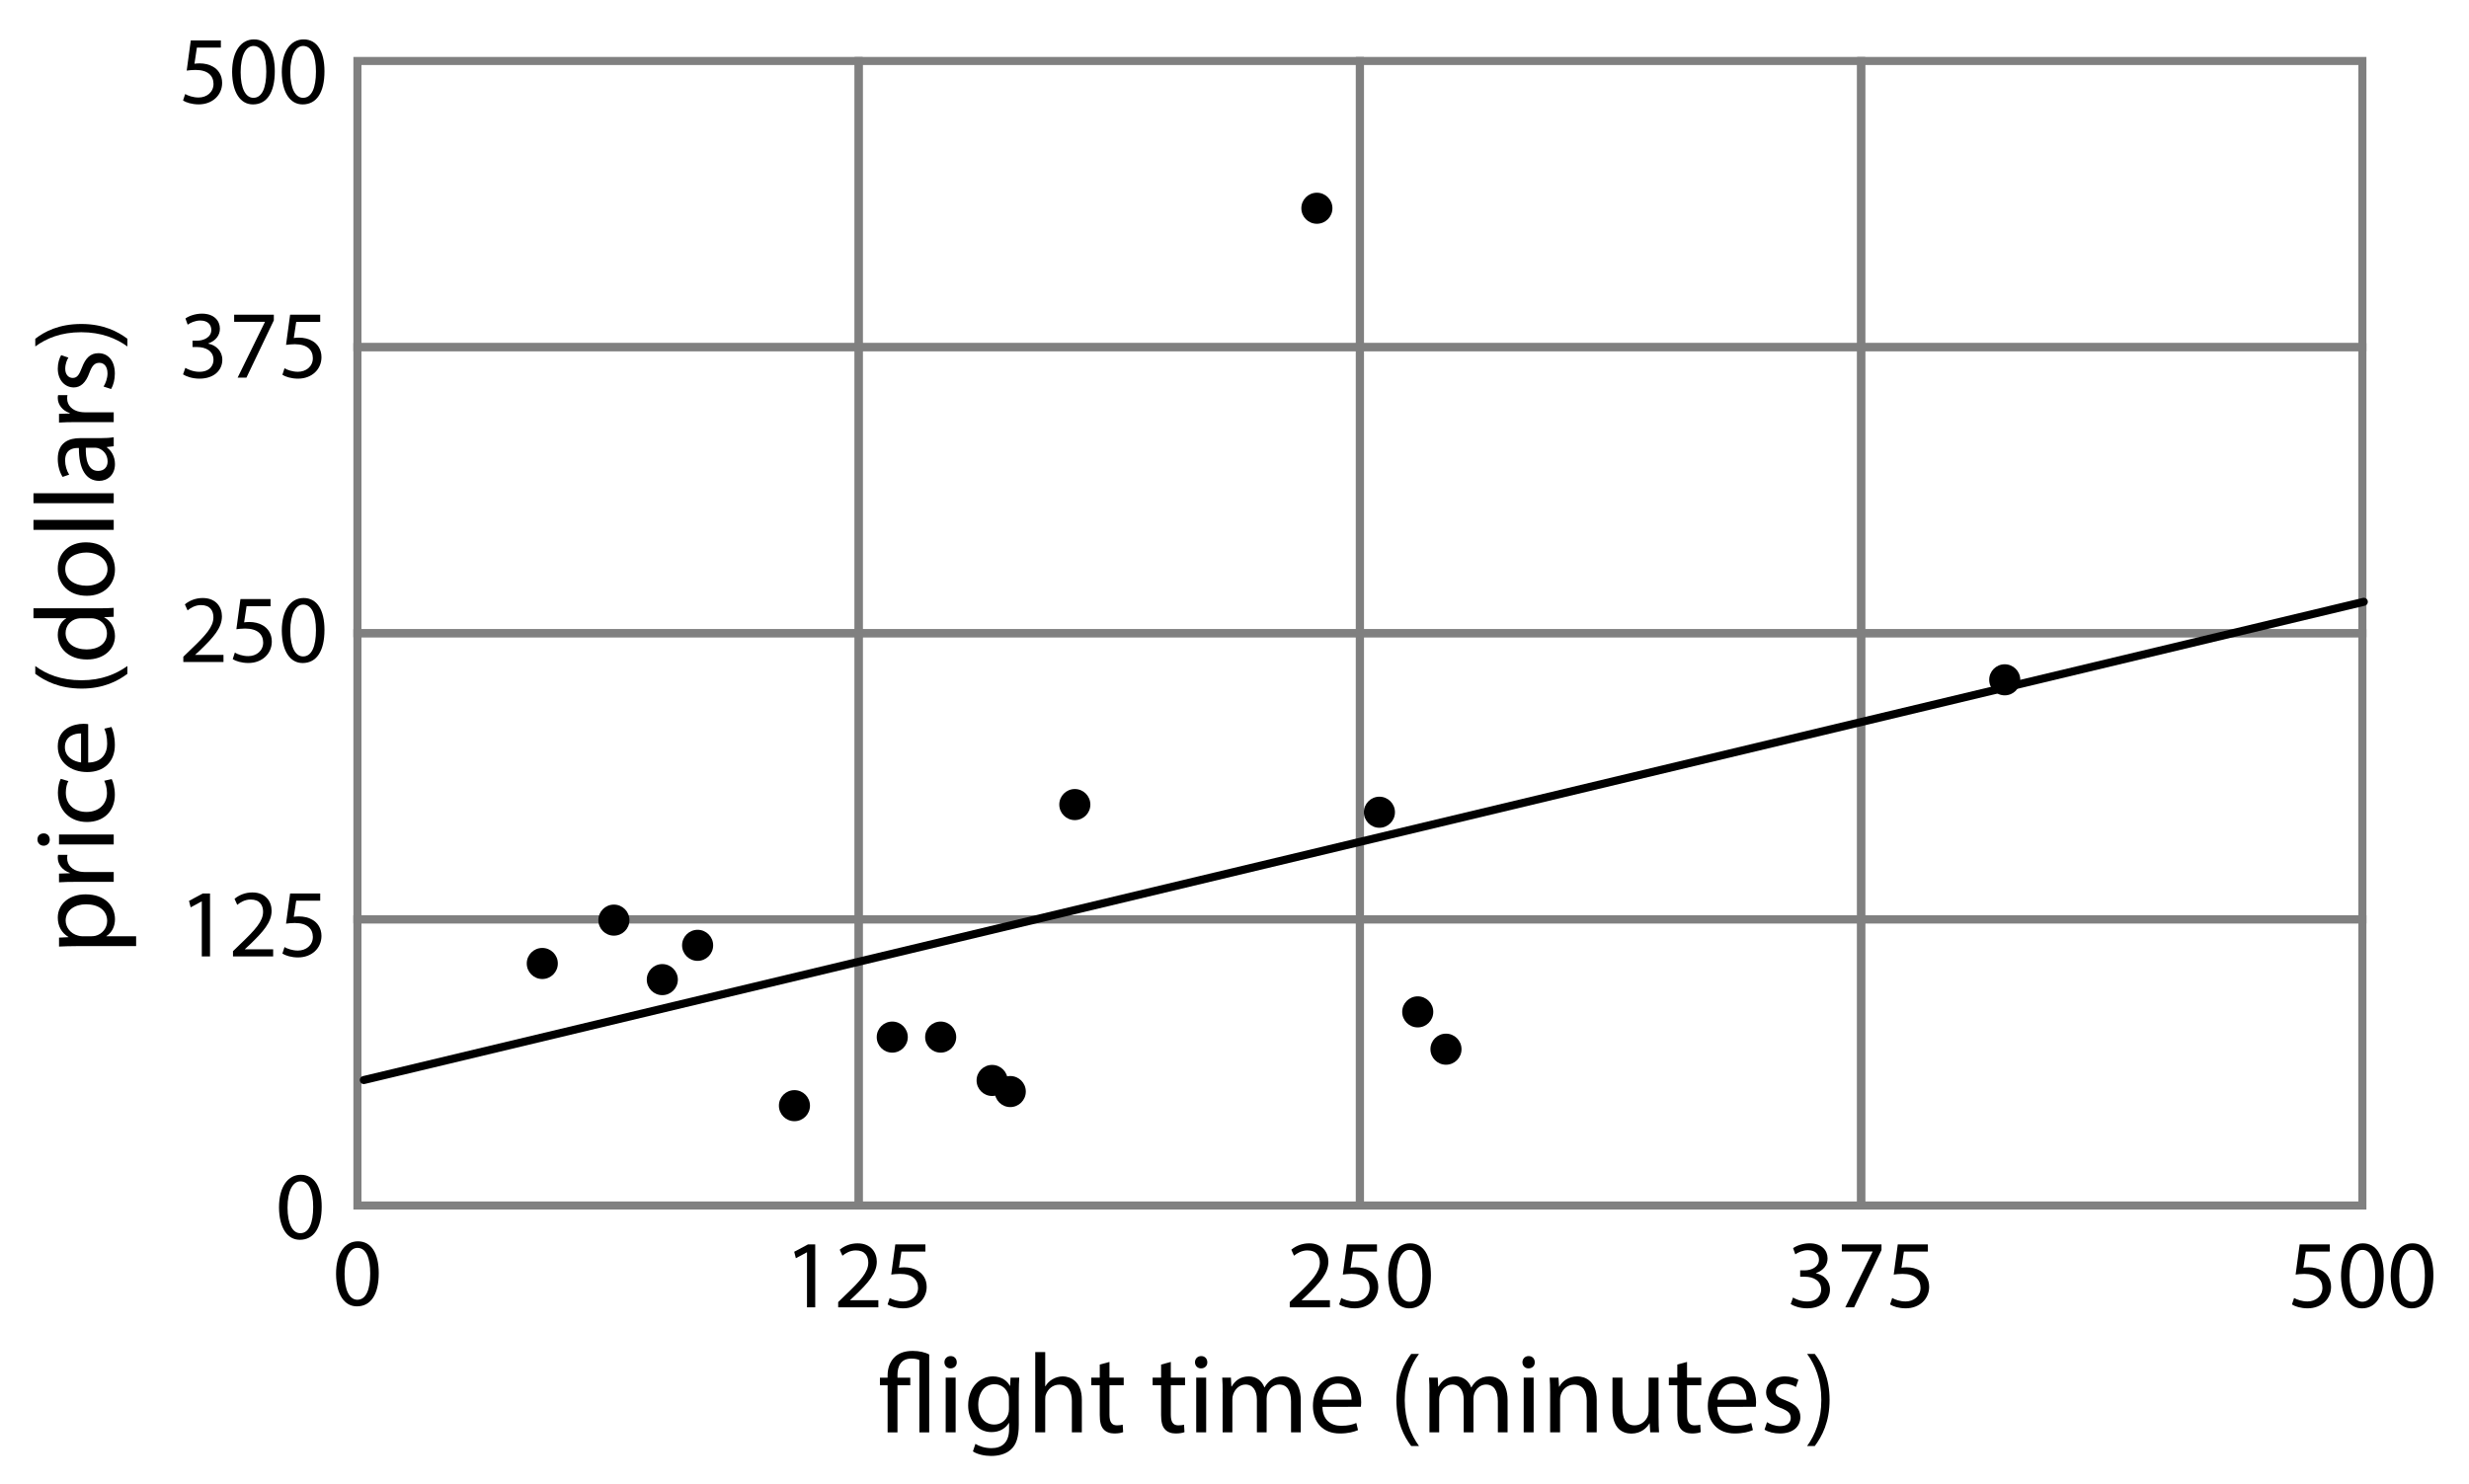 <?xml version="1.0" encoding="utf-8"?>
<!-- Generator: Adobe Illustrator 23.0.3, SVG Export Plug-In . SVG Version: 6.00 Build 0)  -->
<svg version="1.1" xmlns="http://www.w3.org/2000/svg" xmlns:xlink="http://www.w3.org/1999/xlink" x="0px" y="0px"
	 viewBox="0 0 153 92" style="enable-background:new 0 0 153 92;" xml:space="preserve">
<style type="text/css">
	.st0{fill:none;stroke:#808080;stroke-width:0.5;stroke-miterlimit:10;}
	.st1{fill:none;stroke:#000000;stroke-width:0.5;stroke-linecap:round;stroke-linejoin:round;stroke-miterlimit:10;}
</style>
<g id="Artwork">
	<g>
		<rect x="22.149" y="3.78" class="st0" width="31.061" height="17.735"/>
		<rect x="53.21" y="3.78" class="st0" width="31.061" height="17.735"/>
		<rect x="84.271" y="3.78" class="st0" width="31.061" height="17.735"/>
		<rect x="115.332" y="3.78" class="st0" width="31.061" height="17.735"/>
		<rect x="22.149" y="21.515" class="st0" width="31.061" height="17.735"/>
		<rect x="53.21" y="21.515" class="st0" width="31.061" height="17.735"/>
		<rect x="84.271" y="21.515" class="st0" width="31.061" height="17.735"/>
		<rect x="115.332" y="21.515" class="st0" width="31.061" height="17.735"/>
		<rect x="22.149" y="39.25" class="st0" width="31.061" height="17.735"/>
		<rect x="53.21" y="39.25" class="st0" width="31.061" height="17.735"/>
		<rect x="84.271" y="39.25" class="st0" width="31.061" height="17.735"/>
		<rect x="115.332" y="39.25" class="st0" width="31.061" height="17.735"/>
		<rect x="22.149" y="56.985" class="st0" width="31.061" height="17.735"/>
		<rect x="53.21" y="56.985" class="st0" width="31.061" height="17.735"/>
		<rect x="84.271" y="56.985" class="st0" width="31.061" height="17.735"/>
		<rect x="115.332" y="56.985" class="st0" width="31.061" height="17.735"/>
	</g>
	<line class="st1" x1="22.546" y1="66.945" x2="146.48" y2="37.303"/>
	<circle cx="124.23" cy="42.137" r="0.963"/>
	<circle cx="85.48" cy="50.345" r="0.963"/>
	<path d="M82.568,12.908c0,0.532-0.431,0.963-0.963,0.963s-0.963-0.431-0.963-0.963c0-0.532,0.431-0.963,0.963-0.963
		S82.568,12.376,82.568,12.908z"/>
	<path d="M67.568,49.87c0,0.532-0.431,0.963-0.963,0.963s-0.963-0.431-0.963-0.963s0.431-0.963,0.963-0.963
		S67.568,49.339,67.568,49.87z"/>
	<circle cx="87.855" cy="62.72" r="0.963"/>
	<path d="M90.568,65.033c0,0.532-0.431,0.963-0.963,0.963s-0.963-0.431-0.963-0.963c0-0.532,0.431-0.963,0.963-0.963
		S90.568,64.501,90.568,65.033z"/>
	<path d="M63.568,67.658c0,0.532-0.431,0.963-0.963,0.963s-0.963-0.431-0.963-0.963c0-0.532,0.431-0.963,0.963-0.963
		S63.568,67.126,63.568,67.658z"/>
	<circle cx="61.48" cy="66.97" r="0.963"/>
	<path d="M59.255,64.283c0,0.532-0.431,0.963-0.963,0.963s-0.963-0.431-0.963-0.963c0-0.532,0.431-0.963,0.963-0.963
		S59.255,63.751,59.255,64.283z"/>
	<path d="M56.255,64.283c0,0.532-0.431,0.963-0.963,0.963s-0.963-0.431-0.963-0.963c0-0.532,0.431-0.963,0.963-0.963
		S56.255,63.751,56.255,64.283z"/>
	<path d="M50.193,68.533c0,0.532-0.431,0.963-0.963,0.963s-0.963-0.431-0.963-0.963c0-0.532,0.431-0.963,0.963-0.963
		S50.193,68.001,50.193,68.533z"/>
	<path d="M39.005,57.033c0,0.532-0.431,0.963-0.963,0.963s-0.963-0.431-0.963-0.963c0-0.532,0.431-0.963,0.963-0.963
		S39.005,56.501,39.005,57.033z"/>
	<circle cx="33.605" cy="59.72" r="0.963"/>
	<circle cx="43.23" cy="58.595" r="0.963"/>
	<circle cx="41.042" cy="60.72" r="0.963"/>
</g>
<g id="Type">
	<g>
		<path d="M13.687,2.951H12.2l-0.15,1.001c0.09-0.012,0.174-0.024,0.318-0.024c0.3,0,0.6,0.066,0.839,0.21
			c0.306,0.174,0.558,0.51,0.558,1.001c0,0.761-0.605,1.331-1.451,1.331c-0.426,0-0.785-0.12-0.971-0.24l0.132-0.402
			c0.162,0.096,0.479,0.216,0.833,0.216c0.498,0,0.923-0.324,0.923-0.846c-0.006-0.503-0.342-0.863-1.121-0.863
			c-0.222,0-0.396,0.024-0.54,0.042l0.252-1.871h1.865V2.951z"/>
		<path d="M17.029,4.415c0,1.325-0.492,2.057-1.355,2.057c-0.762,0-1.277-0.713-1.29-2.003c0-1.307,0.564-2.027,1.355-2.027
			C16.561,2.442,17.029,3.173,17.029,4.415z M14.912,4.474c0,1.014,0.312,1.589,0.792,1.589c0.54,0,0.797-0.63,0.797-1.625
			c0-0.959-0.246-1.589-0.792-1.589C15.248,2.849,14.912,3.413,14.912,4.474z"/>
		<path d="M20.107,4.415c0,1.325-0.492,2.057-1.355,2.057c-0.762,0-1.277-0.713-1.29-2.003c0-1.307,0.564-2.027,1.355-2.027
			C19.639,2.442,20.107,3.173,20.107,4.415z M17.99,4.474c0,1.014,0.312,1.589,0.792,1.589c0.54,0,0.797-0.63,0.797-1.625
			c0-0.959-0.246-1.589-0.792-1.589C18.326,2.849,17.99,3.413,17.99,4.474z"/>
	</g>
	<g>
		<path d="M144.373,77.576h-1.487l-0.15,1.001c0.09-0.012,0.174-0.024,0.318-0.024c0.3,0,0.6,0.066,0.839,0.21
			c0.306,0.174,0.558,0.51,0.558,1.001c0,0.761-0.605,1.331-1.451,1.331c-0.426,0-0.785-0.12-0.971-0.24l0.132-0.402
			c0.162,0.096,0.479,0.216,0.833,0.216c0.498,0,0.923-0.324,0.923-0.846c-0.006-0.503-0.342-0.863-1.121-0.863
			c-0.222,0-0.396,0.024-0.54,0.042l0.252-1.871h1.865V77.576z"/>
		<path d="M147.715,79.04c0,1.325-0.492,2.057-1.355,2.057c-0.762,0-1.277-0.713-1.29-2.003c0-1.307,0.564-2.027,1.355-2.027
			C147.247,77.067,147.715,77.798,147.715,79.04z M145.598,79.099c0,1.014,0.312,1.589,0.792,1.589c0.54,0,0.797-0.63,0.797-1.625
			c0-0.959-0.246-1.589-0.792-1.589C145.934,77.474,145.598,78.038,145.598,79.099z"/>
		<path d="M150.793,79.04c0,1.325-0.492,2.057-1.355,2.057c-0.762,0-1.277-0.713-1.29-2.003c0-1.307,0.564-2.027,1.355-2.027
			C150.325,77.067,150.793,77.798,150.793,79.04z M148.676,79.099c0,1.014,0.312,1.589,0.792,1.589c0.54,0,0.797-0.63,0.797-1.625
			c0-0.959-0.246-1.589-0.792-1.589C149.012,77.474,148.676,78.038,148.676,79.099z"/>
	</g>
	<g>
		<path d="M11.486,22.8c0.15,0.096,0.498,0.246,0.863,0.246c0.678,0,0.888-0.432,0.881-0.755c-0.006-0.546-0.498-0.78-1.007-0.78
			H11.93v-0.396h0.294c0.384,0,0.87-0.198,0.87-0.66c0-0.312-0.198-0.588-0.684-0.588c-0.312,0-0.612,0.138-0.78,0.258l-0.138-0.384
			c0.204-0.15,0.6-0.3,1.02-0.3c0.768,0,1.115,0.456,1.115,0.93c0,0.402-0.24,0.744-0.72,0.917v0.012
			c0.48,0.096,0.87,0.456,0.87,1.001c0,0.624-0.486,1.169-1.421,1.169c-0.438,0-0.821-0.138-1.013-0.264L11.486,22.8z"/>
		<path d="M16.969,19.508v0.348l-1.697,3.55h-0.546l1.691-3.448v-0.012H14.51v-0.438H16.969z"/>
		<path d="M19.843,19.951h-1.487l-0.15,1.001c0.09-0.012,0.174-0.024,0.318-0.024c0.3,0,0.6,0.066,0.839,0.21
			c0.306,0.174,0.558,0.51,0.558,1.001c0,0.761-0.605,1.331-1.451,1.331c-0.426,0-0.785-0.12-0.971-0.24l0.132-0.402
			c0.162,0.096,0.479,0.216,0.833,0.216c0.498,0,0.923-0.324,0.923-0.846c-0.006-0.503-0.342-0.863-1.121-0.863
			c-0.222,0-0.396,0.024-0.54,0.042l0.252-1.871h1.865V19.951z"/>
	</g>
	<g>
		<path d="M111.111,80.425c0.15,0.096,0.498,0.246,0.863,0.246c0.678,0,0.888-0.432,0.881-0.755c-0.006-0.546-0.498-0.78-1.007-0.78
			h-0.294V78.74h0.294c0.384,0,0.87-0.198,0.87-0.66c0-0.312-0.198-0.588-0.684-0.588c-0.312,0-0.612,0.138-0.78,0.258l-0.138-0.384
			c0.204-0.15,0.6-0.3,1.02-0.3c0.768,0,1.115,0.456,1.115,0.93c0,0.402-0.24,0.744-0.72,0.917v0.012
			c0.48,0.096,0.87,0.456,0.87,1.001c0,0.624-0.486,1.169-1.421,1.169c-0.438,0-0.821-0.138-1.013-0.264L111.111,80.425z"/>
		<path d="M116.594,77.133v0.348l-1.697,3.55h-0.546l1.691-3.448v-0.012h-1.907v-0.438H116.594z"/>
		<path d="M119.468,77.576h-1.487l-0.15,1.001c0.09-0.012,0.174-0.024,0.318-0.024c0.3,0,0.6,0.066,0.839,0.21
			c0.306,0.174,0.558,0.51,0.558,1.001c0,0.761-0.605,1.331-1.451,1.331c-0.426,0-0.785-0.12-0.971-0.24l0.132-0.402
			c0.162,0.096,0.479,0.216,0.833,0.216c0.498,0,0.923-0.324,0.923-0.846c-0.006-0.503-0.342-0.863-1.121-0.863
			c-0.222,0-0.396,0.024-0.54,0.042l0.252-1.871h1.865V77.576z"/>
	</g>
	<g>
		<path d="M11.36,41.031v-0.324l0.414-0.402c0.996-0.947,1.445-1.451,1.451-2.039c0-0.396-0.192-0.761-0.773-0.761
			c-0.354,0-0.648,0.18-0.828,0.33l-0.168-0.372c0.27-0.228,0.654-0.396,1.104-0.396c0.839,0,1.193,0.576,1.193,1.133
			c0,0.72-0.522,1.301-1.343,2.093l-0.312,0.288v0.012h1.751v0.438H11.36z"/>
		<path d="M16.765,37.576h-1.487l-0.15,1.001c0.09-0.012,0.174-0.024,0.318-0.024c0.3,0,0.6,0.066,0.839,0.21
			c0.306,0.174,0.558,0.51,0.558,1.001c0,0.761-0.605,1.331-1.451,1.331c-0.426,0-0.785-0.12-0.971-0.24l0.132-0.402
			c0.162,0.096,0.479,0.216,0.833,0.216c0.498,0,0.923-0.324,0.923-0.846c-0.006-0.503-0.342-0.863-1.121-0.863
			c-0.222,0-0.396,0.024-0.54,0.042l0.252-1.871h1.865V37.576z"/>
		<path d="M20.107,39.04c0,1.325-0.492,2.057-1.355,2.057c-0.762,0-1.277-0.713-1.29-2.003c0-1.307,0.564-2.027,1.355-2.027
			C19.639,37.067,20.107,37.798,20.107,39.04z M17.99,39.099c0,1.014,0.312,1.589,0.792,1.589c0.54,0,0.797-0.63,0.797-1.625
			c0-0.959-0.246-1.589-0.792-1.589C18.326,37.474,17.99,38.038,17.99,39.099z"/>
	</g>
	<g>
		<path d="M79.924,81.031v-0.324l0.414-0.402c0.996-0.947,1.445-1.451,1.451-2.039c0-0.396-0.192-0.761-0.773-0.761
			c-0.354,0-0.648,0.18-0.828,0.33l-0.168-0.372c0.27-0.228,0.654-0.396,1.104-0.396c0.839,0,1.193,0.576,1.193,1.133
			c0,0.72-0.522,1.301-1.343,2.093l-0.312,0.288v0.012h1.751v0.438H79.924z"/>
		<path d="M85.329,77.576h-1.487l-0.15,1.001c0.09-0.012,0.174-0.024,0.318-0.024c0.3,0,0.6,0.066,0.839,0.21
			c0.306,0.174,0.558,0.51,0.558,1.001c0,0.761-0.605,1.331-1.451,1.331c-0.426,0-0.785-0.12-0.971-0.24l0.132-0.402
			c0.162,0.096,0.479,0.216,0.833,0.216c0.498,0,0.923-0.324,0.923-0.846c-0.006-0.503-0.342-0.863-1.121-0.863
			c-0.222,0-0.396,0.024-0.54,0.042l0.252-1.871h1.865V77.576z"/>
		<path d="M88.671,79.04c0,1.325-0.492,2.057-1.355,2.057c-0.762,0-1.277-0.713-1.29-2.003c0-1.307,0.564-2.027,1.355-2.027
			C88.203,77.067,88.671,77.798,88.671,79.04z M86.554,79.099c0,1.014,0.312,1.589,0.792,1.589c0.54,0,0.797-0.63,0.797-1.625
			c0-0.959-0.246-1.589-0.792-1.589C86.89,77.474,86.554,78.038,86.554,79.099z"/>
	</g>
	<g>
		<path d="M12.505,55.874h-0.012l-0.678,0.366l-0.102-0.401l0.852-0.456h0.45v3.898h-0.51V55.874z"/>
		<path d="M14.438,59.281v-0.324l0.414-0.402c0.996-0.947,1.445-1.451,1.451-2.039c0-0.396-0.192-0.761-0.773-0.761
			c-0.354,0-0.648,0.18-0.828,0.33l-0.168-0.372c0.27-0.228,0.654-0.396,1.104-0.396c0.839,0,1.193,0.576,1.193,1.133
			c0,0.72-0.522,1.301-1.343,2.093l-0.312,0.288v0.012h1.751v0.438H14.438z"/>
		<path d="M19.843,55.826h-1.487l-0.15,1.001c0.09-0.012,0.174-0.024,0.318-0.024c0.3,0,0.6,0.066,0.839,0.21
			c0.306,0.174,0.558,0.51,0.558,1.001c0,0.761-0.605,1.331-1.451,1.331c-0.426,0-0.785-0.12-0.971-0.24l0.132-0.402
			c0.162,0.096,0.479,0.216,0.833,0.216c0.498,0,0.923-0.324,0.923-0.846c-0.006-0.503-0.342-0.863-1.121-0.863
			c-0.222,0-0.396,0.024-0.54,0.042l0.252-1.871h1.865V55.826z"/>
	</g>
	<g>
		<path d="M50.008,77.624h-0.012l-0.678,0.366l-0.102-0.401l0.852-0.456h0.45v3.898h-0.51V77.624z"/>
		<path d="M51.941,81.031v-0.324l0.414-0.402c0.996-0.947,1.445-1.451,1.451-2.039c0-0.396-0.192-0.761-0.773-0.761
			c-0.354,0-0.648,0.18-0.828,0.33l-0.168-0.372c0.27-0.228,0.654-0.396,1.104-0.396c0.839,0,1.193,0.576,1.193,1.133
			c0,0.72-0.522,1.301-1.343,2.093l-0.312,0.288v0.012h1.751v0.438H51.941z"/>
		<path d="M57.346,77.576h-1.487l-0.15,1.001c0.09-0.012,0.174-0.024,0.318-0.024c0.3,0,0.6,0.066,0.839,0.21
			c0.306,0.174,0.558,0.51,0.558,1.001c0,0.761-0.605,1.331-1.451,1.331c-0.426,0-0.785-0.12-0.971-0.24l0.132-0.402
			c0.162,0.096,0.479,0.216,0.833,0.216c0.498,0,0.923-0.324,0.923-0.846c-0.006-0.503-0.342-0.863-1.121-0.863
			c-0.222,0-0.396,0.024-0.54,0.042l0.252-1.871h1.865V77.576z"/>
	</g>
	<g>
		<path d="M19.935,74.79c0,1.325-0.492,2.057-1.355,2.057c-0.762,0-1.277-0.713-1.29-2.003c0-1.307,0.564-2.027,1.355-2.027
			C19.467,72.817,19.935,73.548,19.935,74.79z M17.818,74.849c0,1.014,0.312,1.589,0.792,1.589c0.54,0,0.797-0.63,0.797-1.625
			c0-0.959-0.246-1.589-0.792-1.589C18.154,73.224,17.818,73.788,17.818,74.849z"/>
	</g>
	<g>
		<path d="M23.47,78.915c0,1.325-0.492,2.057-1.355,2.057c-0.762,0-1.277-0.713-1.29-2.003c0-1.307,0.564-2.027,1.355-2.027
			C23.002,76.942,23.47,77.673,23.47,78.915z M21.353,78.974c0,1.014,0.312,1.589,0.792,1.589c0.54,0,0.797-0.63,0.797-1.625
			c0-0.959-0.246-1.589-0.792-1.589C21.689,77.349,21.353,77.913,21.353,78.974z"/>
	</g>
	<g>
		<path d="M55.004,88.782v-2.92h-0.476v-0.469h0.476v-0.147c0-0.469,0.161-0.889,0.477-1.169c0.266-0.224,0.616-0.343,1.085-0.343
			c0.392,0,0.763,0.084,1.016,0.224v4.826h-0.609v-4.482c-0.105-0.056-0.266-0.091-0.504-0.091c-0.645,0-0.854,0.469-0.854,1.015
			v0.168h0.792v0.469h-0.792v2.92H55.004z"/>
		<path d="M59.289,84.439c0.007,0.21-0.147,0.378-0.392,0.378c-0.217,0-0.372-0.168-0.372-0.378c0-0.217,0.161-0.385,0.385-0.385
			C59.142,84.054,59.289,84.222,59.289,84.439z M58.603,88.782v-3.39h0.616v3.39H58.603z"/>
		<path d="M63.161,85.392c-0.014,0.245-0.028,0.518-0.028,0.931v1.968c0,0.777-0.154,1.253-0.483,1.548
			c-0.329,0.308-0.805,0.406-1.232,0.406c-0.406,0-0.854-0.098-1.128-0.28l0.154-0.469c0.224,0.14,0.574,0.266,0.995,0.266
			c0.63,0,1.092-0.329,1.092-1.184V88.2h-0.014c-0.189,0.315-0.553,0.567-1.079,0.567c-0.84,0-1.443-0.714-1.443-1.653
			c0-1.148,0.75-1.8,1.527-1.8c0.588,0,0.911,0.308,1.058,0.588h0.014l0.028-0.511H63.161z M62.524,86.729
			c0-0.105-0.007-0.196-0.035-0.28c-0.112-0.357-0.413-0.651-0.861-0.651c-0.588,0-1.008,0.497-1.008,1.281
			c0,0.666,0.336,1.219,1.001,1.219c0.378,0,0.721-0.238,0.854-0.63c0.035-0.105,0.049-0.224,0.049-0.329V86.729z"/>
		<path d="M64.154,83.809h0.616v2.115h0.014c0.098-0.175,0.252-0.329,0.441-0.435c0.182-0.105,0.399-0.175,0.63-0.175
			c0.455,0,1.184,0.28,1.184,1.45v2.017h-0.617v-1.947c0-0.546-0.203-1.008-0.784-1.008c-0.399,0-0.714,0.28-0.827,0.616
			c-0.035,0.084-0.042,0.175-0.042,0.294v2.045h-0.616V83.809z"/>
		<path d="M68.753,84.418v0.974h0.882v0.469h-0.882v1.828c0,0.42,0.119,0.659,0.462,0.659c0.161,0,0.28-0.021,0.357-0.042
			l0.028,0.462c-0.119,0.049-0.308,0.084-0.546,0.084c-0.287,0-0.518-0.091-0.665-0.259c-0.175-0.182-0.238-0.483-0.238-0.883
			v-1.849h-0.525v-0.469h0.525v-0.812L68.753,84.418z"/>
		<path d="M72.554,84.418v0.974h0.882v0.469h-0.882v1.828c0,0.42,0.119,0.659,0.462,0.659c0.161,0,0.28-0.021,0.357-0.042
			l0.028,0.462c-0.119,0.049-0.308,0.084-0.546,0.084c-0.287,0-0.518-0.091-0.665-0.259c-0.175-0.182-0.238-0.483-0.238-0.883
			v-1.849h-0.525v-0.469h0.525v-0.812L72.554,84.418z"/>
		<path d="M74.815,84.439c0.007,0.21-0.147,0.378-0.392,0.378c-0.217,0-0.372-0.168-0.372-0.378c0-0.217,0.161-0.385,0.385-0.385
			C74.668,84.054,74.815,84.222,74.815,84.439z M74.128,88.782v-3.39h0.616v3.39H74.128z"/>
		<path d="M75.767,86.309c0-0.351-0.007-0.638-0.028-0.917h0.539l0.028,0.546h0.021c0.189-0.322,0.504-0.623,1.064-0.623
			c0.462,0,0.812,0.28,0.959,0.679h0.014c0.105-0.189,0.238-0.336,0.378-0.441c0.203-0.154,0.427-0.238,0.75-0.238
			c0.448,0,1.114,0.294,1.114,1.471v1.996h-0.603v-1.919c0-0.651-0.238-1.043-0.735-1.043c-0.35,0-0.624,0.259-0.729,0.56
			c-0.028,0.084-0.049,0.196-0.049,0.308v2.094h-0.603V86.75c0-0.539-0.238-0.931-0.707-0.931c-0.385,0-0.666,0.308-0.764,0.616
			c-0.035,0.091-0.049,0.196-0.049,0.301v2.045h-0.603V86.309z"/>
		<path d="M81.948,87.199c0.014,0.833,0.546,1.177,1.163,1.177c0.441,0,0.708-0.077,0.938-0.175l0.105,0.441
			c-0.217,0.098-0.588,0.21-1.127,0.21c-1.043,0-1.667-0.686-1.667-1.708c0-1.023,0.603-1.828,1.59-1.828
			c1.106,0,1.401,0.974,1.401,1.597c0,0.126-0.014,0.224-0.021,0.287H81.948z M83.755,86.758c0.007-0.393-0.161-1.001-0.854-1.001
			c-0.624,0-0.896,0.574-0.946,1.001H83.755z"/>
		<path d="M87.933,83.921c-0.511,0.687-0.883,1.597-0.883,2.865c0,1.247,0.385,2.143,0.883,2.844H87.45
			c-0.441-0.582-0.917-1.478-0.917-2.844c0.007-1.38,0.476-2.276,0.917-2.865H87.933z"/>
		<path d="M88.583,86.309c0-0.351-0.007-0.638-0.028-0.917h0.539l0.028,0.546h0.021c0.189-0.322,0.504-0.623,1.064-0.623
			c0.462,0,0.812,0.28,0.959,0.679h0.014c0.105-0.189,0.238-0.336,0.378-0.441c0.203-0.154,0.427-0.238,0.75-0.238
			c0.448,0,1.114,0.294,1.114,1.471v1.996H92.82v-1.919c0-0.651-0.238-1.043-0.735-1.043c-0.35,0-0.624,0.259-0.729,0.56
			c-0.028,0.084-0.049,0.196-0.049,0.308v2.094h-0.603V86.75c0-0.539-0.238-0.931-0.707-0.931c-0.385,0-0.666,0.308-0.764,0.616
			c-0.035,0.091-0.049,0.196-0.049,0.301v2.045h-0.603V86.309z"/>
		<path d="M95.107,84.439c0.007,0.21-0.147,0.378-0.392,0.378c-0.217,0-0.372-0.168-0.372-0.378c0-0.217,0.161-0.385,0.385-0.385
			C94.96,84.054,95.107,84.222,95.107,84.439z M94.421,88.782v-3.39h0.616v3.39H94.421z"/>
		<path d="M96.059,86.309c0-0.351-0.007-0.638-0.028-0.917h0.546l0.035,0.56h0.014c0.168-0.322,0.56-0.637,1.121-0.637
			c0.469,0,1.198,0.28,1.198,1.443v2.024h-0.617v-1.954c0-0.546-0.203-1.001-0.784-1.001c-0.406,0-0.721,0.287-0.827,0.63
			c-0.028,0.077-0.042,0.182-0.042,0.287v2.038h-0.616V86.309z"/>
		<path d="M102.78,87.857c0,0.35,0.007,0.658,0.028,0.924h-0.546l-0.035-0.553h-0.014c-0.161,0.273-0.518,0.63-1.121,0.63
			c-0.532,0-1.169-0.294-1.169-1.485v-1.982h0.616v1.877c0,0.644,0.196,1.079,0.756,1.079c0.414,0,0.701-0.287,0.812-0.561
			c0.035-0.091,0.056-0.203,0.056-0.315v-2.08h0.616V87.857z"/>
		<path d="M104.543,84.418v0.974h0.882v0.469h-0.882v1.828c0,0.42,0.119,0.659,0.462,0.659c0.161,0,0.28-0.021,0.357-0.042
			l0.028,0.462c-0.119,0.049-0.308,0.084-0.546,0.084c-0.287,0-0.518-0.091-0.665-0.259c-0.175-0.182-0.238-0.483-0.238-0.883
			v-1.849h-0.525v-0.469h0.525v-0.812L104.543,84.418z"/>
		<path d="M106.419,87.199c0.014,0.833,0.546,1.177,1.163,1.177c0.441,0,0.708-0.077,0.938-0.175l0.105,0.441
			c-0.217,0.098-0.588,0.21-1.127,0.21c-1.043,0-1.667-0.686-1.667-1.708c0-1.023,0.603-1.828,1.59-1.828
			c1.106,0,1.401,0.974,1.401,1.597c0,0.126-0.014,0.224-0.021,0.287H106.419z M108.226,86.758c0.007-0.393-0.161-1.001-0.854-1.001
			c-0.624,0-0.896,0.574-0.946,1.001H108.226z"/>
		<path d="M109.499,88.151c0.182,0.119,0.504,0.245,0.812,0.245c0.448,0,0.658-0.224,0.658-0.504c0-0.294-0.175-0.455-0.63-0.623
			c-0.609-0.217-0.896-0.553-0.896-0.959c0-0.546,0.441-0.995,1.17-0.995c0.343,0,0.644,0.098,0.833,0.21l-0.154,0.448
			c-0.133-0.084-0.378-0.196-0.693-0.196c-0.364,0-0.567,0.21-0.567,0.462c0,0.28,0.203,0.406,0.645,0.574
			c0.588,0.224,0.889,0.519,0.889,1.023c0,0.595-0.462,1.015-1.268,1.015c-0.371,0-0.714-0.091-0.953-0.231L109.499,88.151z"/>
		<path d="M111.983,89.629c0.497-0.693,0.882-1.604,0.882-2.865c0-1.254-0.378-2.15-0.882-2.844h0.476
			c0.448,0.575,0.917,1.471,0.917,2.851c0,1.373-0.469,2.262-0.917,2.858H111.983z"/>
	</g>
	<g>
		<path d="M4.764,58.643c-0.434,0-0.785,0.014-1.106,0.028v-0.553l0.581-0.028v-0.014c-0.413-0.252-0.658-0.651-0.658-1.205
			c0-0.819,0.693-1.436,1.723-1.436c1.219,0,1.821,0.743,1.821,1.541c0,0.448-0.196,0.84-0.532,1.043v0.014h1.842v0.609H4.764z
			 M5.667,58.033c0.091,0,0.175-0.014,0.252-0.028c0.427-0.112,0.721-0.483,0.721-0.925c0-0.651-0.532-1.029-1.31-1.029
			c-0.68,0-1.261,0.357-1.261,1.008c0,0.42,0.301,0.812,0.763,0.932c0.077,0.021,0.168,0.042,0.252,0.042H5.667z"/>
		<path d="M4.715,54.66c-0.399,0-0.743,0.007-1.058,0.028v-0.539l0.665-0.021v-0.028c-0.455-0.154-0.742-0.525-0.742-0.938
			c0-0.07,0.007-0.119,0.021-0.175h0.581c-0.014,0.063-0.021,0.126-0.021,0.21c0,0.434,0.33,0.743,0.792,0.827
			c0.084,0.014,0.182,0.028,0.287,0.028h1.807v0.609H4.715z"/>
		<path d="M2.705,51.657c0.21-0.007,0.378,0.147,0.378,0.392c0,0.217-0.168,0.372-0.378,0.372c-0.217,0-0.385-0.161-0.385-0.385
			C2.319,51.803,2.487,51.657,2.705,51.657z M7.047,52.343h-3.39v-0.616h3.39V52.343z"/>
		<path d="M6.921,48.288c0.084,0.161,0.196,0.519,0.196,0.974c0,1.022-0.693,1.688-1.729,1.688c-1.044,0-1.8-0.714-1.8-1.821
			c0-0.364,0.091-0.687,0.175-0.854l0.476,0.14c-0.084,0.147-0.161,0.378-0.161,0.715c0,0.777,0.574,1.197,1.282,1.197
			c0.785,0,1.268-0.504,1.268-1.176c0-0.351-0.091-0.582-0.168-0.757L6.921,48.288z"/>
		<path d="M5.464,47.267c0.833-0.014,1.177-0.546,1.177-1.163c0-0.441-0.077-0.708-0.175-0.938l0.441-0.105
			c0.098,0.217,0.21,0.588,0.21,1.127c0,1.043-0.686,1.667-1.708,1.667c-1.023,0-1.828-0.603-1.828-1.59
			c0-1.106,0.974-1.401,1.597-1.401c0.126,0,0.224,0.014,0.287,0.021V47.267z M5.023,45.46c-0.393-0.007-1.002,0.161-1.002,0.854
			c0,0.624,0.575,0.896,1.002,0.946V45.46z"/>
		<path d="M2.186,41.282c0.687,0.511,1.597,0.883,2.865,0.883c1.247,0,2.143-0.385,2.844-0.883v0.483
			c-0.582,0.441-1.478,0.917-2.844,0.917c-1.38-0.007-2.276-0.476-2.865-0.917V41.282z"/>
		<path d="M2.074,37.704h4.097c0.301,0,0.645-0.007,0.875-0.028v0.553l-0.588,0.028v0.014c0.378,0.189,0.666,0.603,0.666,1.156
			c0,0.819-0.693,1.45-1.723,1.45c-1.127,0.007-1.821-0.693-1.821-1.52c0-0.518,0.245-0.868,0.518-1.022v-0.014H2.074V37.704z
			 M5.037,38.321c-0.077,0-0.182,0.007-0.259,0.028c-0.393,0.091-0.714,0.427-0.714,0.89c0,0.637,0.56,1.015,1.31,1.015
			c0.687,0,1.253-0.336,1.253-1.001c0-0.413-0.273-0.792-0.735-0.903c-0.084-0.021-0.168-0.028-0.266-0.028H5.037z"/>
		<path d="M5.324,33.616c1.254,0,1.8,0.869,1.8,1.688c0,0.917-0.672,1.625-1.744,1.625c-1.134,0-1.8-0.743-1.8-1.681
			C3.58,34.275,4.288,33.616,5.324,33.616z M5.359,36.306c0.743,0,1.303-0.427,1.303-1.029c0-0.588-0.553-1.03-1.317-1.03
			c-0.574,0-1.302,0.287-1.302,1.016S4.715,36.306,5.359,36.306z"/>
		<path d="M2.074,32.842v-0.616h4.973v0.616H2.074z"/>
		<path d="M2.074,31.19v-0.616h4.973v0.616H2.074z"/>
		<path d="M7.047,27.661L6.62,27.71v0.021c0.266,0.189,0.504,0.553,0.504,1.037c0,0.687-0.483,1.037-0.974,1.037
			c-0.819,0-1.268-0.729-1.261-2.038H4.82c-0.28,0-0.785,0.077-0.785,0.771c0,0.315,0.098,0.644,0.252,0.882l-0.406,0.14
			c-0.182-0.28-0.301-0.687-0.301-1.114c0-1.037,0.708-1.289,1.387-1.289h1.268c0.294,0,0.582-0.014,0.812-0.056V27.661z
			 M5.317,27.752c-0.014,0.672,0.105,1.436,0.764,1.436c0.399,0,0.588-0.266,0.588-0.582c0-0.441-0.28-0.721-0.567-0.819
			c-0.063-0.021-0.133-0.035-0.196-0.035H5.317z"/>
		<path d="M4.715,26.164c-0.399,0-0.743,0.007-1.058,0.028v-0.539l0.665-0.021v-0.028c-0.455-0.154-0.742-0.525-0.742-0.938
			c0-0.07,0.007-0.119,0.021-0.175h0.581c-0.014,0.063-0.021,0.126-0.021,0.21c0,0.434,0.33,0.743,0.792,0.827
			c0.084,0.014,0.182,0.028,0.287,0.028h1.807v0.609H4.715z"/>
		<path d="M6.417,23.959c0.119-0.182,0.245-0.504,0.245-0.812c0-0.448-0.224-0.658-0.504-0.658c-0.294,0-0.455,0.175-0.623,0.63
			c-0.217,0.609-0.553,0.896-0.959,0.896c-0.546,0-0.995-0.441-0.995-1.17c0-0.343,0.098-0.644,0.21-0.833l0.448,0.154
			c-0.084,0.133-0.196,0.378-0.196,0.693c0,0.364,0.21,0.567,0.462,0.567c0.28,0,0.406-0.203,0.574-0.645
			c0.224-0.588,0.519-0.889,1.023-0.889c0.595,0,1.015,0.462,1.015,1.268c0,0.371-0.091,0.714-0.231,0.953L6.417,23.959z"/>
		<path d="M7.895,21.474c-0.693-0.497-1.604-0.882-2.865-0.882c-1.254,0-2.15,0.378-2.844,0.882v-0.476
			c0.575-0.448,1.471-0.917,2.851-0.917c1.373,0,2.262,0.469,2.858,0.917V21.474z"/>
	</g>
	<g>
	</g>
	<g>
	</g>
	<g>
	</g>
	<g>
	</g>
	<g>
	</g>
	<g>
	</g>
	<g>
	</g>
	<g>
	</g>
	<g>
	</g>
	<g>
	</g>
	<g>
	</g>
	<g>
	</g>
	<g>
	</g>
	<g>
	</g>
	<g>
	</g>
</g>
</svg>

